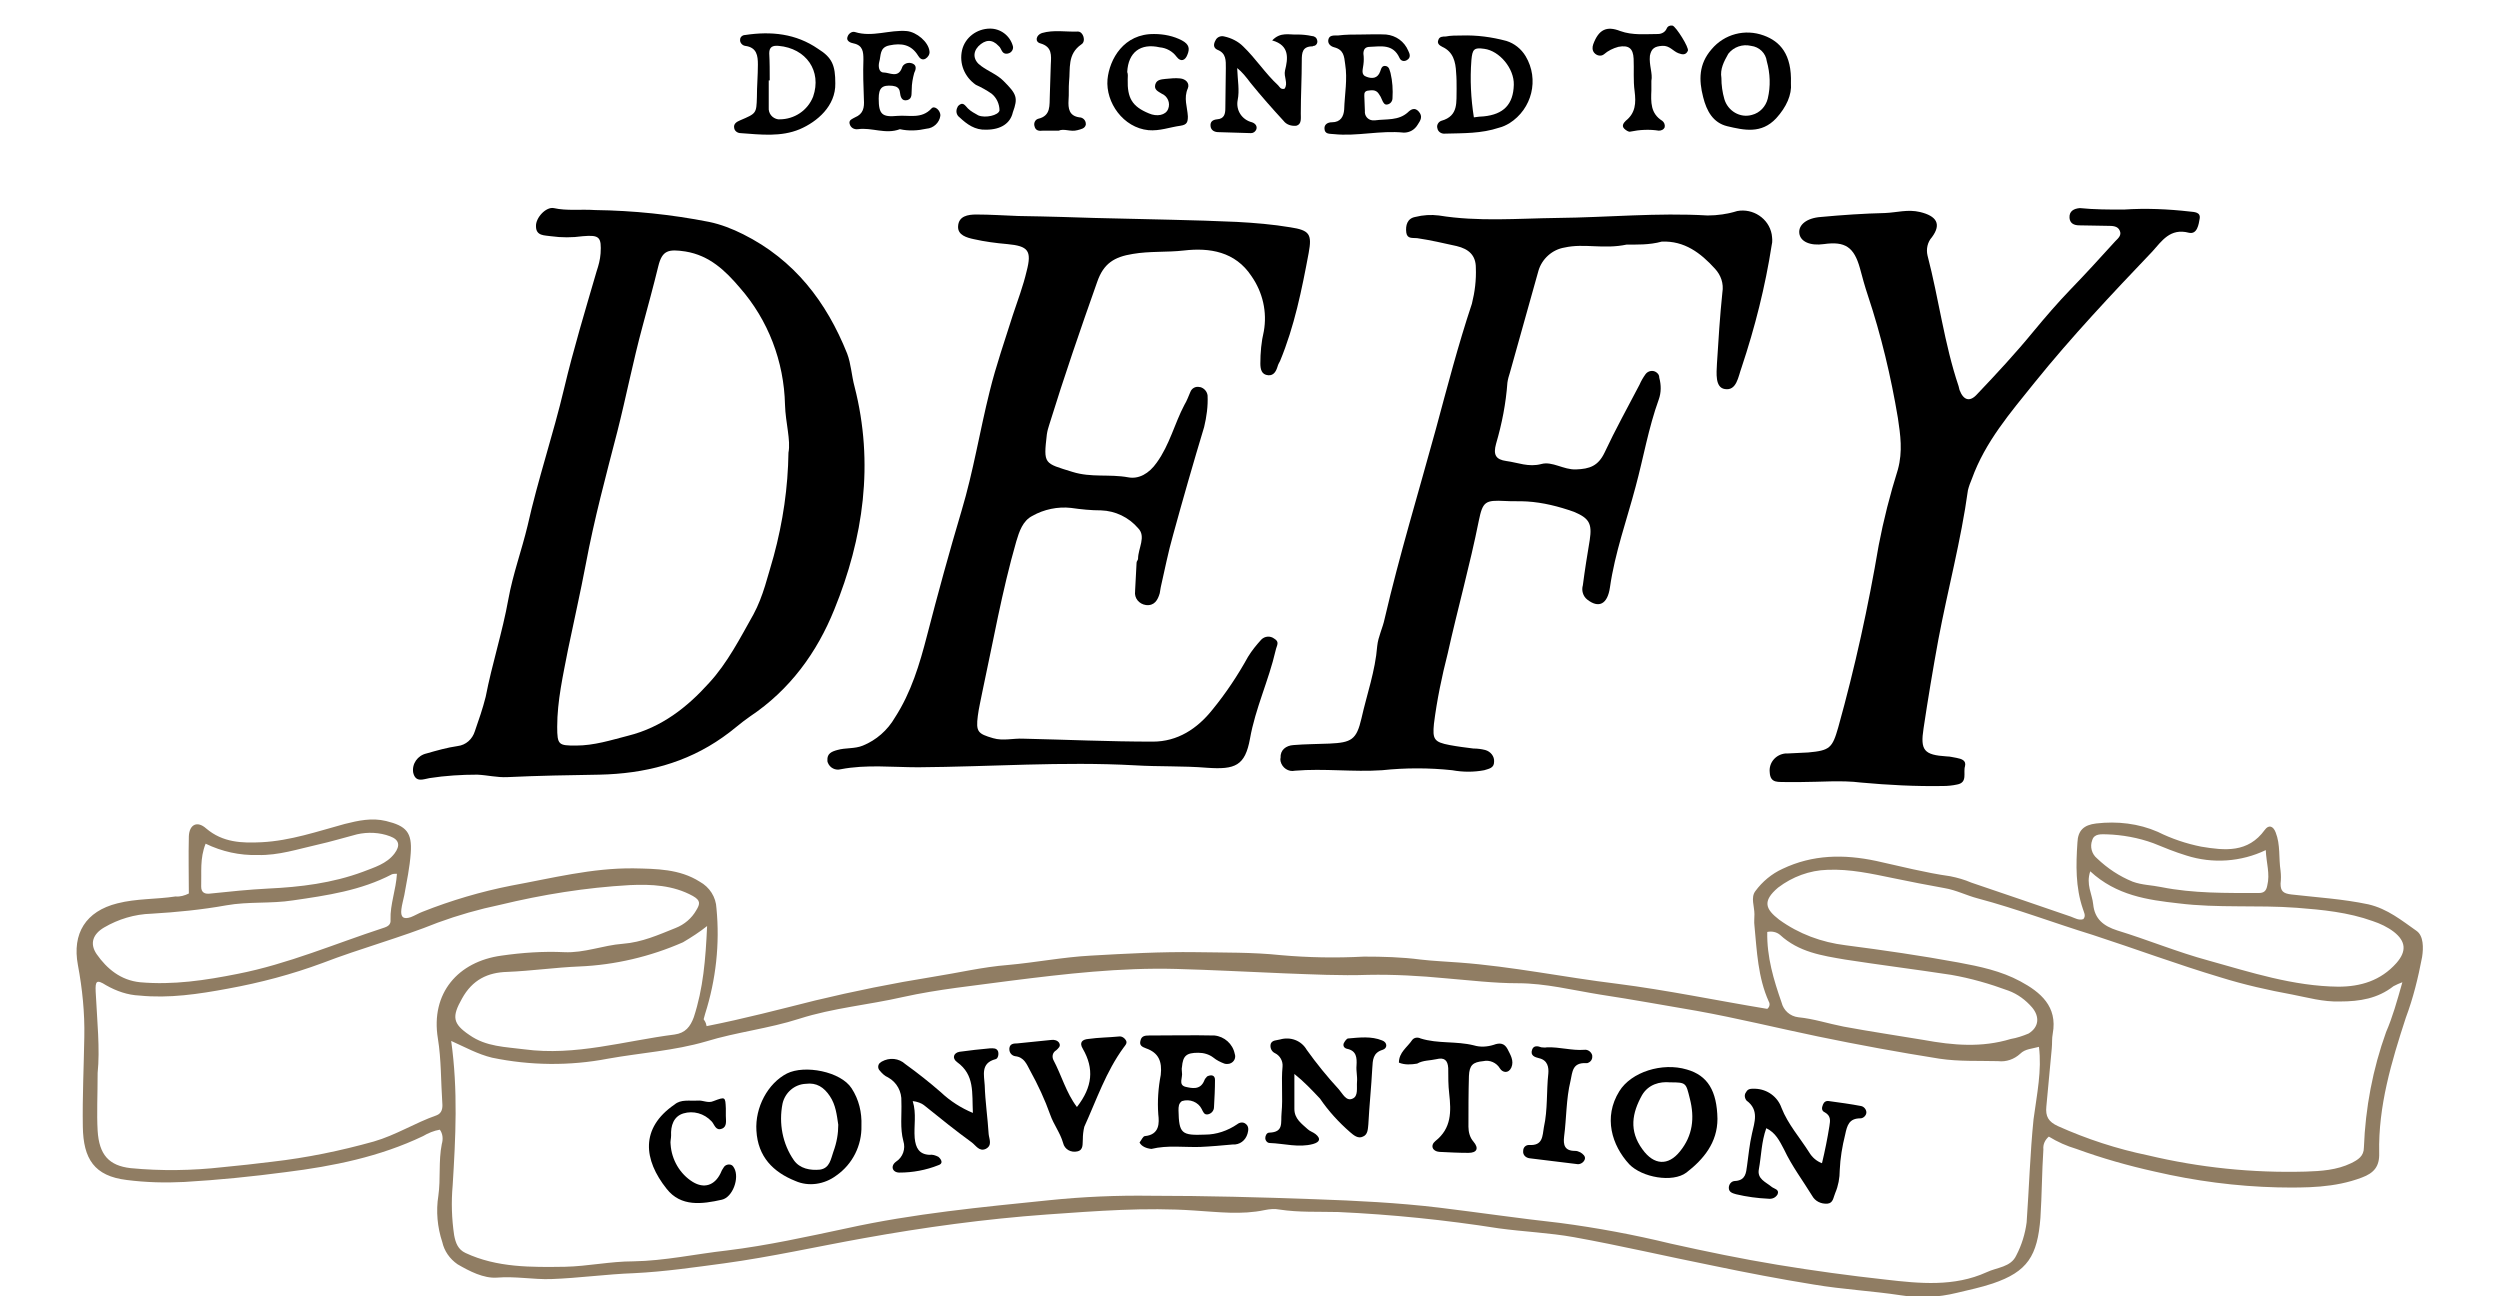 <?xml version="1.0" encoding="utf-8"?>
<!-- Generator: Adobe Illustrator 26.1.0, SVG Export Plug-In . SVG Version: 6.00 Build 0)  -->
<svg version="1.1" id="Layer_1" xmlns="http://www.w3.org/2000/svg" xmlns:xlink="http://www.w3.org/1999/xlink" x="0px" y="0px"
	 viewBox="0 0 507 262.9" style="enable-background:new 0 0 507 262.9;" xml:space="preserve">
<style type="text/css">
	.st0{fill:#907D63;}
	.st1{fill:none;}
</style>
<g id="Group_142" transform="translate(-706.5 -2184.5)">
	<path id="Path_1187" class="st0" d="M849.8,2392.6c7.6-1.5,14.8-3.4,22-5.2c7.9-1.9,15.8-3.5,23.9-4.8c5.1-0.8,10.1-2,15.2-2.4
		c5.6-0.5,11.2-1.6,16.8-1.9c7.1-0.4,14.2-0.8,21.3-0.7c5.7,0.1,11.5,0,17.2,0.6c5.6,0.5,11.2,0.6,16.9,0.3c3.8,0,7.7,0.1,11.5,0.6
		c2.6,0.3,5.2,0.4,7.8,0.6c10.8,0.8,21.3,3,32,4.3c10.2,1.3,20.2,3.4,30.5,5.1c0.5-0.4,0.6-1,0.3-1.5c-2.2-4.9-2.4-10.2-2.9-15.4
		c-0.1-0.7,0-1.5,0-2.3c0-1.6-0.8-3.4,0.2-4.7c1.4-1.9,3.3-3.5,5.5-4.5c6.1-2.9,12.4-3,19-1.6c5,1.1,10,2.4,15,3.1
		c1.5,0.3,2.9,0.7,4.3,1.3c6.8,2.3,13.5,4.6,20.2,6.9c0.8,0.3,1.6,0.8,2.5,0.5c0.6-0.7,0.1-1.4-0.1-2.1c-1.5-4.4-1.4-8.9-1.1-13.4
		c0.1-2.5,1.3-3.6,3.8-3.9c4.3-0.5,8.6,0,12.5,1.7c2.8,1.4,5.8,2.4,8.8,3c4.8,0.8,9.5,1.3,12.9-3.4c0.8-1.1,1.7-0.8,2.2,0.5
		c1,2.5,0.6,5.2,1,7.8c0.1,0.9,0.1,1.7,0,2.6c0,1.5,0.5,2,2.2,2.2c5.2,0.6,10.4,0.9,15.6,2c3.9,0.9,6.8,3.3,9.8,5.4
		c1.4,1,1.4,3.4,1.1,5.3c-0.8,4.2-1.8,8.3-3.3,12.3c-2.9,8.9-5.6,17.9-5.4,27.4c0.1,2.8-1.1,4.1-3.5,5c-5.5,2.1-11.3,2.1-17.1,2
		c-8.4-0.2-16.7-1.3-24.9-3.2c-5.4-1.2-10.7-2.7-15.9-4.6c-2-0.6-3.8-1.4-5.6-2.5c-0.8,0.7-1.2,1.6-1.1,2.6
		c-0.3,4.6-0.3,9.2-0.6,13.9c-0.6,7.7-2.6,10.9-9.7,13.3c-2.4,0.8-4.8,1.3-7.3,1.9c-3.7,0.9-7.4,1.1-11.2,0.5
		c-5.9-0.9-11.9-1.2-17.8-2.2c-6.8-1.1-13.6-2.4-20.3-3.8c-9.5-1.9-18.9-4.1-28.3-5.8c-5-0.9-10.2-1.1-15.3-1.8
		c-10.8-1.7-21.6-2.8-32.5-3.3c-4-0.1-8,0.1-11.9-0.5c-1-0.2-2-0.1-3,0.1c-4.7,1-9.4,0.4-14.2,0.1c-10-0.7-20,0.1-30,0.8
		c-12.5,0.9-24.9,2.6-37.1,4.8c-9.5,1.7-18.8,3.8-28.3,5.1c-6,0.8-12.1,1.7-18.3,2c-5.6,0.2-11.2,1-16.9,1.2
		c-3.6,0.1-7.2-0.6-10.9-0.3c-2.7,0.2-5.6-1.3-8-2.7c-1.6-1.1-2.7-2.7-3.1-4.5c-1-3-1.3-6.3-0.8-9.4c0.5-3.5,0-7,0.7-10.5
		c0.3-1,0.2-2.1-0.4-2.9c-1.2,0.2-2.4,0.7-3.4,1.3c-8.8,4.2-18.2,6.1-27.8,7.3c-6.8,0.9-13.7,1.6-20.6,2c-3.9,0.2-7.8,0.1-11.7-0.4
		c-6.6-0.8-8.8-4.3-8.9-10.8c-0.1-6.1,0.2-12.1,0.3-18.2c0.1-4.9-0.4-9.8-1.3-14.6c-1.2-6.4,1.6-10.9,8-12.5c3.9-1,7.9-0.8,11.8-1.4
		c0.9,0.1,1.9-0.2,2.7-0.6c0-3.6-0.1-7.6,0-11.6c0.1-2.4,1.7-3.2,3.5-1.6c3.4,2.9,7.3,3,11.3,2.8c5.8-0.3,11.3-2.2,16.8-3.7
		c2.8-0.7,5.5-1.3,8.4-0.6c4.1,1,5.3,2.3,5,6.5c-0.2,2.9-0.8,5.7-1.3,8.5c-0.2,1-0.5,2-0.6,2.9c-0.2,1.6,0.4,2.1,1.9,1.6
		c0.8-0.3,1.6-0.8,2.4-1.1c5.8-2.3,11.9-4.1,18-5.3c8.2-1.5,16.4-3.6,24.8-3.5c4.6,0.1,9.3,0.1,13.4,2.7c2,1.1,3.3,3.1,3.4,5.4
		c0.7,7.2-0.1,14.5-2.3,21.4c-0.1,0.4-0.2,0.7-0.3,1.1C849.7,2391.9,849.7,2392.2,849.8,2392.6z M1120,2396.8
		c-1.4,0.4-2.8,0.4-3.8,1.4c-1.2,1.1-2.8,1.7-4.5,1.5c-4-0.1-7.9,0.1-11.9-0.5c-8.2-1.3-16.4-2.8-24.6-4.5
		c-8.2-1.7-16.3-3.7-24.6-5.2c-6.5-1.1-13-2.3-19.6-3.3c-5.6-0.9-11.1-2.3-16.7-2.3c-4.9,0-9.7-0.6-14.6-1
		c-5.2-0.5-10.5-0.8-15.7-0.7c-5.7,0.2-11.3-0.1-16.9-0.3c-7.4-0.3-14.7-0.7-22.1-0.9c-11.3-0.3-22.5,1-33.6,2.4
		c-7.3,1-14.6,1.7-21.8,3.3c-7,1.6-14.1,2.2-21,4.4c-6.2,2-12.7,2.7-18.9,4.6c-6.5,1.9-13.2,2.3-19.9,3.5
		c-7.8,1.5-15.8,1.4-23.5-0.2c-2.9-0.7-5.4-2.1-8.3-3.4c1.4,10,0.9,19.6,0.3,29.3c-0.3,3.4-0.2,6.7,0.3,10.1
		c0.3,1.6,0.8,2.9,2.3,3.6c6.4,3,13.4,2.9,20.2,2.8c4.6-0.1,9.2-1.1,13.8-1.1c6.4-0.1,12.7-1.5,19-2.2c8.2-1,16.3-2.8,24.3-4.5
		c13.6-3,27.4-4.3,41.1-5.7c6.8-0.7,13.7-1,20.6-0.9c11.1,0,22.2,0.3,33.3,0.7c8.4,0.3,16.7,0.7,25.1,1.7c8.2,1,16.3,2.2,24.5,3.1
		c7.6,1,15.1,2.4,22.5,4.2c7.2,1.6,14.4,3.1,21.7,4.3c7.3,1.2,14.6,2.2,21.9,3c6.9,0.8,13.9,1.5,20.5-1.5c2.1-1,4.9-1,6-3.4
		c1.1-2.1,1.8-4.4,2.1-6.7c0.5-7,0.7-14,1.4-20.9C1119.6,2406.3,1120.6,2401.6,1120,2396.8L1120,2396.8z M1193.7,2383.7
		c-0.6,0.2-1.2,0.5-1.8,0.8c-3.2,2.5-6.8,3.1-10.9,3.1c-3.4,0.1-6.5-0.8-9.6-1.4c-4.9-0.9-9.8-2-14.6-3.5
		c-8.7-2.6-17.3-5.8-25.9-8.6c-7.8-2.4-15.4-5.3-23.3-7.4c-2.3-0.6-4.4-1.7-6.8-2.1c-3.4-0.6-6.9-1.3-10.3-2
		c-4.4-0.9-8.8-1.9-13.4-1.7c-3.6,0.1-7.1,1.4-10,3.6c-3.3,2.8-2.5,4.4,0.2,6.5c4,2.9,8.6,4.6,13.5,5.2c7.7,1,15.3,2.1,22.9,3.5
		c4.3,0.8,8.6,1.7,12.5,3.8c4.1,2.2,7.6,5.1,6.6,10.6c-0.2,1-0.1,2-0.2,3c-0.4,3.9-0.7,7.9-1.1,11.8c-0.2,2,0.4,3.1,2.4,4
		c5.8,2.6,11.9,4.6,18.2,5.9c10.5,2.5,21.2,3.6,32,3.3c3.1-0.1,6.3-0.3,9.2-1.7c1.4-0.7,2.6-1.4,2.6-3.2c0.3-8,1.8-15.9,4.5-23.4
		C1191.7,2390.8,1192.6,2387.6,1193.7,2383.7L1193.7,2383.7z M726.3,2402.1c0,4.6-0.2,8.2,0,11.7c0.3,4.9,2.3,7.1,6.7,7.6
		c6.2,0.6,12.5,0.5,18.7-0.2c3.3-0.3,6.7-0.7,10-1.1c7-0.8,13.8-2.2,20.6-4.1c4.5-1.3,8.4-3.8,12.7-5.3c1.1-0.4,1.3-1.4,1.2-2.5
		c-0.3-4.4-0.2-8.8-0.9-13.1c-1.5-9.2,4.1-15.6,12.9-16.8c4.2-0.6,8.4-0.9,12.7-0.7c4.1,0.2,7.9-1.4,11.9-1.7
		c3.9-0.3,7.2-1.8,10.7-3.2c1.8-0.7,3.3-2,4.2-3.6c0.8-1.3,0.9-2-0.7-2.9c-4-2.2-8.4-2.4-12.8-2.2c-8.9,0.5-17.6,1.9-26.3,4
		c-4.3,0.9-8.5,2.1-12.6,3.6c-7.7,3.1-15.6,5.2-23.4,8.2c-6.2,2.3-12.6,4-19.2,5.2c-5.9,1.1-11.9,2-17.9,1.4
		c-2.4-0.1-4.7-0.9-6.8-2.1c-1.9-1.2-2.2-0.9-2.1,1.3C726.2,2391.5,726.8,2397.3,726.3,2402.1L726.3,2402.1z M849.9,2372.3
		c-1.5,1.2-3.2,2.3-4.9,3.3c-6.6,2.9-13.8,4.6-21,4.9c-4.9,0.2-9.7,0.9-14.6,1.1c-4,0.1-7.1,1.6-9.2,5.4c-2.1,3.7-1.9,5.1,1.5,7.4
		c3.4,2.4,7.3,2.4,11.1,2.9c10.4,1.4,20.3-1.7,30.5-3c2.2-0.3,3.2-1.6,3.9-3.5C849.1,2385,849.6,2379.1,849.9,2372.3L849.9,2372.3z
		 M787,2361.7c-0.3,0-0.7,0-1,0.1c-6.3,3.3-13.2,4.3-20.1,5.3c-4.5,0.7-9,0.2-13.5,1c-5,0.9-10.1,1.4-15.2,1.7
		c-3.4,0.1-6.7,1.1-9.6,2.8c-2.2,1.3-3,3.2-1.5,5.4c2.1,3,4.9,5.3,8.8,5.7c6.7,0.6,13.3-0.4,19.8-1.7c10.2-2,19.7-6.1,29.5-9.3
		c1-0.3,1.6-0.7,1.5-1.7C785.6,2367.9,786.8,2365,787,2361.7L787,2361.7z M1130.4,2361.2c-0.9,2.7,0.4,4.6,0.6,6.7
		c0.3,3,2.1,4.4,4.9,5.3c6.2,1.9,12.2,4.4,18.5,6.1c8.6,2.4,17.2,5.2,26.3,5.3c4.5,0,8.6-1.2,11.8-4.8c2.1-2.4,1.9-4.4-0.5-6.3
		c-1.3-1-2.8-1.7-4.3-2.2c-5-1.8-10.2-2.3-15.4-2.7c-8-0.6-16,0.1-24-0.9C1142,2367,1135.7,2366.1,1130.4,2361.2L1130.4,2361.2z
		 M1064.9,2373.5c-0.1,5.1,1.3,9.7,2.9,14.3c0.4,1.6,1.7,2.8,3.4,3c3.1,0.3,6.1,1.3,9.2,1.9c5.4,1,10.8,1.8,16.2,2.7
		c6,1.1,11.8,1.6,17.7-0.2c1.2-0.2,2.4-0.6,3.6-1.1c2.1-1.3,2.3-3.4,0.7-5.3c-1.3-1.5-2.9-2.7-4.8-3.4c-3.8-1.4-7.6-2.5-11.6-3.2
		c-7.2-1.1-14.4-2-21.5-3.1c-4.7-0.8-9.4-1.5-13.2-5C1066.8,2373.5,1065.8,2373.3,1064.9,2373.5L1064.9,2373.5z M748.2,2355.6
		c-1.2,3-0.8,5.8-0.9,8.7c0,1.2,0.7,1.6,2,1.4c3.8-0.4,7.7-0.8,11.6-1c6.5-0.3,13-1.1,19.2-3.4c2.3-0.9,4.8-1.6,6.4-3.7
		c1.2-1.6,1-2.8-0.9-3.5c-2.1-0.8-4.5-0.9-6.7-0.4c-2.7,0.7-5.3,1.5-8,2.1c-4,0.9-7.9,2.2-12.1,2.1
		C755.1,2358,751.5,2357.2,748.2,2355.6z M1166,2356.9c-5,2.4-10.8,2.8-16.1,1.1c-2.3-0.7-4.5-1.6-6.7-2.5c-3-1.1-6.3-1.7-9.5-1.8
		c-1,0-2.5-0.2-2.9,1.2c-0.5,1.3-0.1,2.8,1,3.7c2.1,2,4.5,3.6,7.2,4.7c1.9,0.7,3.9,0.7,5.8,1.1c6.5,1.3,13.2,1.2,19.8,1.2
		c1,0,1.5-0.4,1.7-1.5C1166.9,2361.7,1166.1,2359.5,1166,2356.9L1166,2356.9z"/>
	<path id="Path_1188" d="M827.2,2227.1c7.7,0.1,15.5,0.9,23.1,2.4c2.4,0.5,4.7,1.4,6.9,2.5c10.4,5.2,16.9,13.7,21.1,24.2
		c0.8,2.1,0.9,4.5,1.5,6.7c4,15.6,1.8,30.7-4.1,45.2c-3.5,8.7-9,16.3-17.1,21.7c-1.9,1.3-3.6,2.9-5.5,4.2c-7.5,5.3-15.9,7.4-25,7.6
		c-6.2,0.1-12.4,0.2-18.7,0.5c-2.1,0.1-4-0.4-6.1-0.5c-3.2,0-6.5,0.2-9.7,0.7c-1.2,0.2-2.8,1-3.3-1.1c-0.3-1.8,0.9-3.5,2.7-3.9
		c2.1-0.6,4.2-1.2,6.3-1.5c1.7-0.2,3-1.4,3.5-3c0.8-2.3,1.6-4.6,2.2-7c1.3-6.7,3.4-13.1,4.6-19.8c0.9-5,2.7-9.9,3.9-14.9
		c2.1-9.4,5.2-18.5,7.4-27.8c1.9-8,4.3-15.9,6.6-23.8c0.4-1.2,0.7-2.3,0.8-3.6c0.2-3.3-0.2-3.8-3.6-3.5c-2.2,0.3-4.3,0.3-6.5,0
		c-1.2-0.2-3,0-3-2c-0.1-1.7,2-4,3.6-3.7C821.5,2227.3,824.2,2226.9,827.2,2227.1z M866.4,2276.3c0.5-2.5-0.6-6.1-0.7-9.7
		c-0.2-8.8-3.4-17.2-9.2-23.8c-2.9-3.4-6.1-6.5-11-7.3c-3.4-0.5-4.7-0.3-5.5,3c-1,4.1-2.1,8.1-3.2,12.2c-1.9,7-3.3,14.2-5.1,21.3
		c-2.3,8.9-4.7,17.8-6.4,26.9c-1.1,5.8-2.4,11.5-3.6,17.3c-1,5.2-2.2,10.4-2.2,15.7c0,3.7,0.3,3.8,3.8,3.8c3.7,0,7.1-1.1,10.6-2
		c6.8-1.7,12-5.8,16.4-10.7c3.7-4,6.3-9.1,9-13.9c2-3.7,2.9-7.8,4.1-11.8C865.3,2290.3,866.3,2283.3,866.4,2276.3L866.4,2276.3z"/>
	<path id="Path_1189" d="M928.4,2228.7c11.6,0.3,20.2,0.4,28.9,0.8c3.7,0.2,7.3,0.5,10.9,1.1c3.9,0.6,4.4,1.4,3.7,5.2
		c-1.4,7.5-2.9,14.9-5.8,21.9c-0.2,0.4-0.4,0.7-0.5,1.1c-0.3,1-0.8,1.9-1.9,1.8c-1.4-0.1-1.6-1.3-1.6-2.4c0-2.2,0.2-4.4,0.7-6.5
		c0.7-3.9-0.2-7.9-2.5-11.2c-3.3-5-8.5-5.8-13.7-5.2c-3.5,0.4-6.9,0.1-10.4,0.7c-3.7,0.6-5.9,1.9-7.2,5.7
		c-3.4,9.6-6.7,19.2-9.7,28.9c-0.2,0.6-0.4,1.3-0.5,2c-0.7,6.1-0.6,5.8,5.2,7.6c3.8,1.2,7.5,0.4,11.3,1.1c2.1,0.4,4.2-0.7,5.8-3
		c2.6-3.6,3.6-7.9,5.6-11.7c0.5-0.8,0.8-1.7,1.2-2.6c0.3-0.8,1.1-1.2,1.9-1c0,0,0.1,0,0.1,0c0.8,0.2,1.4,0.9,1.5,1.7
		c0.1,2.2-0.2,4.3-0.7,6.4c-2.2,7.3-4.3,14.6-6.3,21.9c-1,3.5-1.7,7.1-2.5,10.6c-0.1,0.4-0.1,0.8-0.2,1.2c-0.4,1.4-1.1,2.6-2.8,2.4
		c-1.4-0.2-2.4-1.4-2.2-2.8c0,0,0-0.1,0-0.1c0.1-1.9,0.2-3.8,0.3-5.7c0-0.3,0.3-0.5,0.3-0.8c0-2.1,1.7-4.5,0-6.2
		c-1.9-2.2-4.6-3.5-7.5-3.6c-2,0-4-0.2-6.1-0.5c-2.7-0.3-5.5,0.3-7.8,1.6c-2,1-2.7,3.2-3.3,5.2c-2.9,10.1-4.7,20.4-6.9,30.6
		c-0.3,1.6-0.7,3.2-0.9,4.8c-0.4,3.2,0,3.6,3.1,4.5c2,0.6,4.1,0,6.1,0.1c8.8,0.2,17.5,0.6,26.3,0.6c5,0,9-2.6,12.1-6.5
		c2.7-3.3,5.1-6.9,7.2-10.7c0.8-1.3,1.7-2.4,2.7-3.5c0.7-0.7,1.8-0.8,2.6-0.2c1.2,0.7,0.5,1.4,0.3,2.4c-1.4,6.1-4.1,11.7-5.2,17.9
		c-1,5.5-3,6.3-8.7,5.9c-4.9-0.4-9.8-0.2-14.7-0.5c-14.6-0.8-29.3,0.3-43.9,0.4c-5.2,0-10.5-0.6-15.7,0.4c-1.1,0.3-2.2-0.3-2.6-1.3
		c-0.1-0.2-0.1-0.3-0.1-0.5c-0.1-1.4,0.9-1.8,2-2.1c1.7-0.5,3.5-0.2,5.2-0.9c2.7-1.1,5-3.1,6.5-5.7c3.3-5.1,5-10.8,6.5-16.6
		c2.2-8.5,4.5-16.9,7-25.3c2.4-8,3.7-16.2,5.7-24.2c1.3-5.3,3.1-10.4,4.7-15.5c1-3,2.1-5.9,2.8-8.9c1.1-4.2,0.3-5.1-3.9-5.5
		c-2.3-0.2-4.6-0.5-6.8-1c-1.4-0.3-3.3-0.8-3.2-2.6c0.1-2.1,2-2.4,3.7-2.4c2.8,0,5.7,0.2,8.5,0.3
		C919.3,2228.4,925.3,2228.6,928.4,2228.7z"/>
	<path id="Path_1190" d="M1036.4,2234.1c-4.7,1-8.6-0.3-12.6,0.6c-2.5,0.4-4.6,2.3-5.3,4.7c-1.9,6.9-3.9,13.8-5.8,20.7
		c-0.2,0.6-0.4,1.3-0.5,2c-0.3,4.2-1.1,8.3-2.3,12.4c-0.6,2.2-0.1,3.2,2.1,3.5c2.3,0.3,4.5,1.3,7.1,0.6c2.2-0.6,4.5,1.2,7,1.1
		c2.8-0.1,4.5-0.7,5.8-3.4c2.2-4.7,4.7-9.2,7.1-13.8c0.3-0.7,0.7-1.4,1.2-2.1c0.5-0.7,1.5-0.9,2.2-0.4c0.4,0.3,0.6,0.6,0.6,1.1
		c0.4,1.5,0.4,3-0.1,4.4c-2.1,5.8-3.1,11.8-4.7,17.7c-1.8,6.8-4.2,13.4-5.2,20.4c-0.5,3.5-2.3,4.3-4.6,2.5c-0.9-0.7-1.2-1.9-0.9-2.9
		c0.4-3.1,0.9-6.2,1.4-9.2c0.5-3.3-0.1-4.4-3.2-5.7c-3.1-1.1-6.3-1.9-9.5-2.1c-1.5-0.1-3,0-4.5-0.1c-4-0.2-4.5,0.1-5.3,4
		c-1.8,9-4.3,17.9-6.3,26.9c-1.2,4.7-2.2,9.5-2.8,14.3c-0.3,3.1,0,3.7,3.2,4.3c1.6,0.3,3.2,0.5,4.8,0.7c0.8,0,1.6,0.1,2.4,0.3
		c1.1,0.3,1.9,1.3,1.8,2.4c0,1.3-1.1,1.4-2,1.7c-2.1,0.4-4.3,0.4-6.5,0c-4.7-0.5-9.5-0.5-14.2,0c-5.9,0.4-11.8-0.4-17.7,0.1
		c-1.3,0.3-2.6-0.6-2.9-1.9c0-0.2-0.1-0.4,0-0.7c-0.1-1.6,1.1-2.5,2.6-2.6c2.4-0.2,4.9-0.2,7.3-0.3c4.5-0.2,5.5-0.8,6.5-5.1
		c1.1-4.9,2.8-9.6,3.2-14.7c0.2-1.9,1.1-3.6,1.5-5.5c3-12.9,6.9-25.7,10.4-38.5c2.3-8.5,4.5-17,7.3-25.4c0.6-2.4,0.9-4.8,0.8-7.3
		c0-2.5-1.4-3.8-3.9-4.4c-2.7-0.6-5.3-1.2-8-1.6c-0.9-0.1-2,0.2-2.2-1.1c-0.2-1.5,0.2-2.9,1.8-3.2c1.6-0.4,3.2-0.5,4.8-0.3
		c8,1.3,16,0.6,24,0.5c10.2-0.1,20.3-1.1,30.5-0.5c2,0,4.1-0.3,6-0.9c3.2-0.6,6.4,1.5,7,4.7c0.1,0.7,0.2,1.5,0,2.2
		c-1.3,8.4-3.4,16.7-6.1,24.8c-0.7,1.9-1,4.8-3.4,4.4c-2-0.3-1.7-3.2-1.6-5.2c0.3-4.8,0.6-9.6,1.1-14.4c0.3-1.8-0.3-3.5-1.5-4.8
		c-2.9-3.2-6.2-5.7-10.8-5.5C1041,2234.2,1038.3,2234.1,1036.4,2234.1z"/>
	<path id="Path_1191" d="M1137.2,2227c4.5-0.3,9-0.1,13.4,0.4c0.9,0.1,2.2,0.1,2,1.4c-0.2,1.2-0.5,3.3-2.2,2.9
		c-3.8-1-5.5,1.7-7.4,3.8c-8.2,8.6-16.4,17.3-23.9,26.6c-4.9,6.1-10,12-12.7,19.5c-0.3,0.7-0.6,1.5-0.8,2.3
		c-1.4,10.2-4.1,20.2-6,30.3c-1.1,6-2.1,12-3,18c-0.7,4.5,0.1,5.4,4.7,5.7c0.7,0,1.3,0.2,2,0.3c1,0.2,2,0.5,1.7,1.7
		c-0.4,1.3,0.6,3.3-1.6,3.7c-0.9,0.2-1.9,0.3-2.8,0.3c-5.6,0.1-11.2-0.2-16.7-0.7c-4-0.5-8.2-0.1-12.3-0.1c-1,0-1.9,0-2.9,0
		c-1.4-0.1-3.2,0.4-3.3-2c-0.2-1.9,1.2-3.6,3.2-3.8c0.2,0,0.3,0,0.5,0c1.4-0.1,2.7-0.1,4.1-0.2c4.4-0.4,4.9-0.9,6.1-5.1
		c3.4-12.2,6.1-24.5,8.2-36.9c1-5.2,2.3-10.3,3.9-15.4c1-3.7,0.5-7,0-10.4c-1.4-8.4-3.4-16.8-6.1-24.9c-0.6-1.8-1.1-3.6-1.6-5.5
		c-1.2-4.3-3-5.5-7.3-4.9c-2.8,0.4-4.8-0.5-5-2.2s1.5-3.1,4.4-3.3c4.3-0.4,8.7-0.7,13-0.8c2.4-0.1,4.6-0.8,7.1-0.2
		c3.3,0.8,4.4,2.4,2.4,5.1c-0.9,1-1.2,2.4-0.9,3.7c2.3,8.8,3.4,17.9,6.3,26.5c0.1,0.3,0.1,0.5,0.2,0.8c0.8,2.1,2.1,2.5,3.6,0.8
		c3.9-4.1,7.8-8.3,11.4-12.7c2.4-2.9,4.9-5.8,7.5-8.5c3.1-3.2,6.1-6.5,9.1-9.8c0.6-0.6,1.3-1.2,0.9-2.1c-0.4-1-1.5-1-2.5-1
		c-1.9,0-3.8-0.1-5.7-0.1c-1.1,0-1.9-0.4-2-1.5c-0.1-1.4,0.9-1.9,2.1-2C1131.2,2227,1134.2,2227,1137.2,2227z"/>
	<path id="Path_1192" d="M957.4,2198.3c0.1,2.6,0.5,4.5,0.1,6.5c-0.4,2.1,0.9,4,2.9,4.5c0.6,0.2,1.1,0.7,0.9,1.4
		c-0.2,0.5-0.6,0.8-1.1,0.8c-2.2-0.1-4.4-0.1-6.6-0.2c-0.7,0-1.5-0.3-1.6-1.2c-0.1-0.9,0.4-1.3,1.3-1.4c1.5-0.1,1.7-1.1,1.7-2.3
		c0-2.7,0.1-5.4,0.1-8.1c0-1.5,0.1-3-1.7-3.7c-0.9-0.4-0.8-1.2-0.4-1.9c0.3-0.7,1.1-1,1.8-0.8c1.4,0.3,2.8,1,3.8,2
		c2.6,2.5,4.5,5.5,7.1,7.9c0.3,0.3,0.5,0.9,1.3,0.7c0.8-1.1-0.2-2.4,0.1-3.7c0.6-2.4,1-5.1-2.6-6.1c1.7-1.8,3.5-1.1,5.1-1.2
		c1,0,2,0.1,2.9,0.3c0.5,0,1,0.3,1.1,0.8c0.2,0.5-0.1,1.1-0.6,1.2c-0.1,0-0.2,0-0.3,0.1c-2.1,0-2.2,1.3-2.2,2.9
		c0,3.6-0.2,7.1-0.2,10.7c0,1,0.2,2.2-0.9,2.5c-1,0.1-2-0.2-2.6-1c-2.3-2.5-4.6-5.1-6.7-7.7C959.2,2200.1,958.4,2199.1,957.4,2198.3
		z"/>
	<path id="Path_1193" d="M1002.9,2191.7c3.1-0.1,6.1,0.3,9.1,1.1c1.6,0.5,3,1.6,3.9,3.1c2.8,4.7,1.3,10.7-3.3,13.6
		c-0.7,0.4-1.3,0.7-2.1,0.9c-3.6,1.2-7.2,1.1-10.9,1.2c-0.8,0.1-1.5-0.4-1.6-1.1c-0.2-0.6,0.2-1.3,0.8-1.5c3.6-1,3-3.9,3.1-6.5
		c0-1.1,0-2.2-0.1-3.3c-0.1-2.2-0.6-4.2-2.8-5.2c-0.6-0.3-1.1-0.7-0.8-1.4c0.2-0.7,0.9-0.7,1.5-0.7
		C1000.7,2191.7,1001.8,2191.7,1002.9,2191.7z M1005.4,2208.3c0.8-0.1,1.4-0.2,2-0.2c4-0.4,6-2.4,6.1-6.4c0.1-3.3-2.9-6.9-6-7.3
		c-2.1-0.3-2.4,0.1-2.6,2.3C1004.6,2200.6,1004.8,2204.5,1005.4,2208.3L1005.4,2208.3z"/>
	<path id="Path_1194" d="M982.4,2191.5c1.7,0,3.4-0.1,5.2,0c2,0.2,3.7,1.4,4.5,3.3c0.3,0.6,0.6,1.4-0.3,1.9
		c-0.5,0.3-1.1,0.2-1.4-0.3c0-0.1-0.1-0.1-0.1-0.2c-1.3-2.8-3.7-2.3-6-2.2c-1,0-1.3,0.6-1.3,1.4c0.1,0.7,0.1,1.5,0,2.2
		c-0.1,1-0.6,2.1,0.7,2.5c1.1,0.4,2.2,0.3,2.7-1.1c0.2-0.5,0.3-1.3,1.2-1.1c0.7,0.2,0.7,0.9,0.9,1.4c0.4,1.7,0.5,3.4,0.4,5.1
		c0,0.6-0.4,1.2-1.1,1.3c-0.5,0.1-0.8-0.4-1-0.9s-0.4-0.9-0.7-1.3c-0.6-0.9-1.5-0.7-2.3-0.6c-0.8,0.2-0.6,0.9-0.6,1.5
		c0,0.9,0.1,1.7,0.1,2.6c-0.1,1,0.6,1.8,1.5,1.9c0.2,0,0.4,0,0.6,0c2.3-0.3,4.7,0.1,6.6-1.6c0.6-0.6,1.4-1.1,2.2-0.2
		c0.9,1,0.4,1.8-0.2,2.7c-0.6,1-1.6,1.6-2.8,1.6c-4.8-0.5-9.5,0.8-14.2,0.3c-0.8-0.1-1.9,0.1-1.9-1.2c0-0.8,0.7-1.2,1.5-1.2
		c1.8,0,2.4-1.2,2.5-2.6c0.1-3.1,0.7-6.1,0.2-9.2c-0.2-1.6-0.3-2.9-2.2-3.4c-0.8-0.2-1.4-0.8-1.2-1.6c0.2-0.9,1.1-0.8,1.9-0.8
		C979.4,2191.5,980.9,2191.5,982.4,2191.5L982.4,2191.5z"/>
	<path id="Path_1195" d="M1069.7,2201.4c0.2,2.3-0.9,4.8-3,7.1c-3,3.2-6.5,2.4-9.9,1.6c-2.9-0.7-4.2-3.1-4.9-5.9
		c-0.9-3.5-0.9-6.7,1.7-9.7c2.6-3.1,6.8-4.2,10.6-2.8C1067.5,2192.9,1069.9,2195.5,1069.7,2201.4z M1055.6,2200.3
		c0,1.5,0.2,2.9,0.6,4.3c0.7,2.4,3.2,3.9,5.6,3.2c1.6-0.4,2.8-1.7,3.2-3.3c0.6-2.5,0.5-5.1-0.2-7.6c-0.2-1.6-1.5-2.9-3.2-3.1
		c-1.7-0.4-3.5,0.2-4.6,1.6C1056.1,2197,1055.3,2198.5,1055.6,2200.3L1055.6,2200.3z"/>
	<path id="Path_1196" d="M875.9,2201.4c0.1,4.6-3.7,7.8-7.2,9.3c-3.8,1.6-7.9,1.1-12,0.8c-0.6,0-1.2-0.4-1.3-1
		c-0.2-0.9,0.5-1.3,1.2-1.6c3.3-1.4,3.3-1.4,3.4-4.7c0-2.2,0.2-4.4,0.2-6.6c0-1.8-0.2-3.5-2.6-3.8c-0.6-0.1-1.1-0.7-1-1.3
		c0,0,0,0,0,0c0-0.5,0.5-0.9,1-0.9c5.3-0.8,10.3-0.3,14.8,2.8C875.3,2196.2,875.9,2197.8,875.9,2201.4z M862.6,2200.8h-0.2
		c0,1.8,0,3.7,0,5.5c-0.1,1.2,0.7,2.2,1.9,2.4c0.1,0,0.2,0,0.3,0c3,0,5.7-1.8,6.8-4.6c1.8-5.2-1.4-9.8-7-10.3
		c-1.2-0.1-1.9,0.2-1.9,1.5C862.6,2197.1,862.6,2198.9,862.6,2200.8L862.6,2200.8z"/>
	<path id="Path_1197" d="M889,2210.7c-2.9,1.1-5.7-0.4-8.5,0c-0.8,0.1-1.5-0.3-1.7-1.1c-0.2-0.8,0.6-1,1.1-1.3
		c1.7-0.7,1.9-2,1.8-3.6c-0.1-2.7-0.2-5.4-0.1-8.1c0-1.6-0.1-2.9-2-3.3c-0.6-0.1-1.6-0.5-1.2-1.4c0.2-0.6,0.9-1.1,1.5-0.9
		c3.5,1.1,7-0.5,10.5-0.2c2,0.2,4.4,2.2,4.6,4.1c0.1,0.6-0.3,1.2-0.8,1.5c-0.7,0.4-1.2-0.1-1.5-0.6c-1.4-2.3-3.4-2.6-5.8-2.1
		c-2.1,0.4-1.7,2.1-2.1,3.4c-0.2,0.8-0.1,2.1,0.9,2.1c1.2,0,2.9,1.2,3.7-0.9c0.2-0.8,1.1-1.2,1.9-1c0.1,0,0.2,0.1,0.3,0.1
		c0.9,0.4,0.6,1.3,0.3,1.9c-0.3,1.1-0.5,2.2-0.5,3.3c-0.1,0.8,0.2,1.9-0.9,2.2c-1.2,0.3-1.4-0.8-1.5-1.6c-0.1-0.9-0.7-1.2-1.5-1.3
		c-2.1-0.2-2.8,0.4-2.8,2.6c0,3.2,0.7,3.8,3.8,3.5c2.3-0.2,4.9,0.7,6.9-1.5c0.6-0.7,1.9,0.4,1.8,1.5c-0.2,1.4-1.4,2.5-2.8,2.6
		C892.6,2211,890.8,2211.1,889,2210.7z"/>
	<path id="Path_1198" d="M935.2,2200.6c-0.1,3.8,0.9,5.5,4.3,6.9c1.6,0.7,3.4,0.4,3.9-0.9c0.5-1.2-0.1-2.6-1.3-3.1
		c-0.8-0.5-1.6-0.8-1.3-1.9c0.3-1,1.3-1,2.1-1.1c1-0.1,2-0.2,2.9-0.1c1.2,0.1,2,1,1.6,2c-0.9,2-0.1,3.8,0,5.7c0,1.2-0.2,1.7-1.5,1.9
		c-2.2,0.3-4.2,1.1-6.5,0.9c-5.1-0.5-8.7-5.6-8.3-10.3c0.4-4.1,3.3-9.3,9.5-9.2c1.9,0,3.9,0.4,5.6,1.3c1.5,0.8,1.6,1.7,1.1,2.9
		c-0.4,1.1-1.3,1.6-2.2,0.4c-0.8-1.1-2.1-1.8-3.4-1.9c-3.9-0.9-6.4,1-6.6,5C935.3,2199.6,935.2,2200,935.2,2200.6z"/>
	<path id="Path_1199" d="M1041.4,2200.9c0,0.9,0,1.4,0,1.9c-0.1,2.4-0.2,4.7,2.2,6.2c0.4,0.3,0.6,0.8,0.5,1.3
		c-0.2,0.5-0.7,0.7-1.2,0.7c-1.9-0.3-3.9-0.2-5.8,0.2c-0.3,0.1-0.9-0.3-1.2-0.6c-0.6-0.6-0.1-1.2,0.3-1.6c2-1.6,2.1-3.6,1.8-6
		c-0.3-2.2-0.1-4.4-0.2-6.6c-0.1-2.1-1-2.8-3.1-2.4c-1.1,0.3-2.1,0.8-2.9,1.5c-0.6,0.5-1.5,0.3-2-0.3c0,0,0,0,0,0
		c-0.4-0.5-0.4-1.1-0.2-1.7c1.1-3,2.7-3.8,5.5-2.7c2.5,0.9,5.1,0.6,7.6,0.6c0.8,0,1.5-0.4,1.8-1.1c0.2-0.5,0.7-0.7,1.2-0.6
		c0.7,0.2,3.4,4.5,3.1,5.1c-0.4,0.9-1.1,0.8-1.9,0.5c-1.1-0.4-1.8-1.6-3.3-1.5s-2.2,0.5-2.5,2
		C1040.9,2197.7,1041.7,2199.4,1041.4,2200.9z"/>
	<path id="Path_1200" d="M906.5,2210.8c-2.3,0.1-3.9-1.1-5.4-2.5c-0.7-0.5-0.8-1.4-0.4-2.1c0-0.1,0.1-0.1,0.1-0.2c1-1,1.4-0.1,2,0.5
		c0.6,0.6,1.4,1,2.1,1.4c1.4,0.6,4.1,0,4.3-1c0-1.3-0.6-2.6-1.6-3.4c-1-0.7-2.1-1.3-3.2-1.8c-2.3-1.6-3.4-4.3-2.8-7
		c0.6-2.6,3-4.4,5.7-4.4c2.1,0,4,1.4,4.6,3.5c0.2,0.6-0.2,1.3-0.8,1.5c-0.5,0.2-1,0.1-1.3-0.3c-0.3-0.4-0.4-0.9-0.8-1.2
		c-1.3-1.4-2.7-1.3-4.1,0.1c-1.2,1.3-1,2.9,0.6,4c1.5,1.1,3.2,1.7,4.5,3c2.7,2.7,3,3.4,1.9,6.4
		C911.4,2209.5,909.5,2210.8,906.5,2210.8z"/>
	<path id="Path_1201" d="M921.2,2211c-1.1,0-2.1,0-3.2,0c-0.8,0.1-1.5,0-1.7-0.9c-0.2-0.6,0.1-1.3,0.7-1.5c0,0,0,0,0,0
		c2.7-0.6,2.3-2.8,2.4-4.7c0.1-2.1,0.1-4.2,0.2-6.3c0.1-1.9,0.3-3.6-2.1-4.3c-1.2-0.3-0.9-1.7,0.3-2.1c2.4-0.7,4.9-0.2,7.3-0.3
		c1.1,0,1.7,2,0.7,2.6c-2.9,2-2.2,4.9-2.5,7.6c-0.1,1.2,0,2.5-0.1,3.7c-0.1,1.7,0.1,3.2,2.2,3.5c0.7,0,1.3,0.6,1.3,1.3
		c0,0.1,0,0.1,0,0.2c-0.2,0.8-1,0.9-1.7,1.1C923.6,2211.3,922.3,2210.5,921.2,2211z"/>
	<path id="Path_1202" d="M1064.7,2413.3c-1,2.8-1,5.6-1.5,8.3c-0.4,2,1.4,2.6,2.6,3.6c0.5,0.4,1.6,0.5,1.2,1.5
		c-0.4,0.7-1.1,1-1.9,0.9c-2.2-0.1-4.4-0.4-6.5-0.9c-0.7-0.2-1.5-0.4-1.5-1.3c0-0.7,0.5-1.4,1.3-1.4c0,0,0.1,0,0.1,0
		c2-0.2,2.1-1.6,2.3-3.1c0.3-2.2,0.5-4.3,1-6.5c0.5-2.3,1.5-4.8-1.1-6.7c-0.4-0.5-0.5-1.2-0.1-1.7c0.4-0.8,1.1-0.7,1.9-0.7
		c2.4,0.1,4.5,1.6,5.3,3.9c1.3,3.3,3.7,6,5.6,9c0.6,1,1.5,1.8,2.6,2.2c0.6-2.5,1.1-5,1.5-7.5c0.2-1.2,0.3-2.1-0.9-2.8
		c-0.7-0.3-0.7-0.9-0.4-1.6c0.2-0.5,0.6-0.8,1.2-0.7c2.2,0.3,4.4,0.6,6.5,1c0.6,0.1,1.1,0.7,1.1,1.3c0,0.6-0.6,1.2-1.2,1.2
		c-2.3,0-2.7,1.4-3.1,3.3c-0.6,2.4-1,4.8-1.1,7.2c0,1.6-0.3,3.2-0.9,4.6c-0.4,0.9-0.4,2.1-1.6,2.2c-1.3,0.1-2.5-0.5-3.1-1.6
		c-1.9-3.1-4.1-6-5.7-9.4C1067.4,2415.9,1066.6,2414.2,1064.7,2413.3z"/>
	<path id="Path_1203" d="M969,2402.3c0,2.8,0,5,0,7.1c0,2,1.5,3,2.7,4.1c0.4,0.4,1.1,0.6,1.6,1c1.1,0.9,0.9,1.6-0.5,2
		c-2.9,0.8-5.9-0.1-8.8-0.2c-0.5,0-0.9-0.5-0.9-1c0,0,0,0,0,0c0-0.5,0.3-1.1,0.8-1.1c3-0.1,2.3-2,2.5-4c0.3-3.2-0.1-6.3,0.2-9.4
		c0.1-1.1-0.5-2.2-1.5-2.7c-0.7-0.3-1.1-1.1-0.9-1.9c0.3-0.8,1.2-0.7,1.9-0.9c2.1-0.6,4.3,0.2,5.4,2.1c2,2.8,4.2,5.5,6.5,8
		c0.8,0.9,1.5,2.5,2.8,1.9c1.2-0.5,0.8-2.2,0.9-3.4c0.1-1.1-0.2-2.2-0.1-3.3c0.1-1.6,0-3-1.9-3.4c-0.5-0.1-0.9-0.5-0.7-1.1
		c0.2-0.4,0.6-1,0.9-1c2.3-0.2,4.7-0.5,6.9,0.4c1.1,0.4,1.1,1.6,0.1,1.9c-2,0.6-2,2.1-2.1,3.7c-0.2,3.8-0.6,7.6-0.8,11.4
		c-0.1,1-0.1,2.1-1.1,2.5c-1,0.5-1.9-0.3-2.6-0.9c-2.3-2-4.4-4.3-6.1-6.8C972.6,2405.6,970.9,2403.8,969,2402.3z"/>
	<path id="Path_1204" d="M937.6,2416.2c0.4-0.5,0.7-1.3,1.1-1.3c3-0.3,2.9-2.7,2.7-4.4c-0.2-2.7,0-5.4,0.5-8c0.3-2.7-0.4-4.5-3-5.4
		c-0.8-0.3-1.4-0.6-1.1-1.6c0.2-0.9,0.9-1,1.7-1c4.4,0,8.9-0.1,13.3,0c2,0.2,3.7,1.7,4.1,3.7c0.3,0.8-0.1,1.7-1,2
		c-0.4,0.1-0.8,0.1-1.1,0c-0.8-0.3-1.6-0.7-2.2-1.2c-0.9-0.7-2-1-3.1-1c-2.4,0-3.1,0.6-3.3,2.9c-0.1,0.4,0,0.7,0,1.1
		c0.2,1-0.8,2.5,0.7,2.9c1.3,0.3,3,0.7,3.8-1.2c0.1-0.3,0.3-0.6,0.6-0.9c0.8-0.4,1.6-0.3,1.6,0.7c0,1.8-0.1,3.7-0.2,5.5
		c0,0.8-0.6,1.4-1.3,1.5c-0.7,0.1-0.9-0.5-1.2-1.1c-0.7-1.4-2.4-2.1-4-1.6c-0.3,0.2-0.5,0.5-0.6,0.8c-0.1,0.4-0.1,0.7-0.1,1.1
		c0.1,4.7,0.6,5.1,5.4,4.9c2.3,0,4.6-0.8,6.5-2.1c0.5-0.4,1.2-0.5,1.7-0.1c0.7,0.5,0.6,1.3,0.4,2c-0.4,1.4-1.6,2.3-3,2.2
		c-2.2,0.2-4.4,0.4-6.6,0.5c-3.3,0.1-6.6-0.4-9.9,0.4C939,2417.4,938,2417,937.6,2416.2z"/>
	<path id="Path_1205" d="M891.6,2407.8c0.8,2.6,0.2,5,0.4,7.5c0.2,2,0.9,3.3,3,3.4c0.6-0.1,1.2,0.1,1.8,0.4c0.7,0.6,1,1.4,0,1.7
		c-2.5,1-5.2,1.5-7.9,1.5c-1.4,0-1.9-1.3-0.7-2.2c1.4-0.9,2-2.6,1.5-4.2c-0.7-2.6-0.3-5.3-0.4-8c0.1-2-0.9-3.9-2.7-4.9
		c-0.7-0.3-1.2-0.8-1.7-1.4c-0.4-0.4-0.4-1.1,0-1.5c0.1-0.1,0.3-0.2,0.4-0.3c1.6-0.9,3.5-0.7,4.8,0.5c2.5,1.8,4.9,3.7,7.2,5.7
		c1.9,1.8,4.1,3.2,6.5,4.2c-0.2-4.1,0.4-7.7-3.2-10.3c-1.1-0.8-0.7-1.9,0.5-2.1c2.1-0.3,4.1-0.5,6.2-0.7c0.6,0,1.3-0.1,1.6,0.6
		c0.2,0.6,0,1.5-0.5,1.6c-3.1,0.8-2.3,3.3-2.2,5.3c0.1,3.3,0.6,6.6,0.8,9.9c0.1,1,0.8,2.3-0.6,3c-1.3,0.6-2-0.7-2.8-1.3
		c-3.3-2.4-6.4-4.9-9.5-7.4C893.4,2408.2,892.5,2407.9,891.6,2407.8z"/>
	<path id="Path_1206" d="M1054.8,2411.4c0,4.8-2.8,8.2-6.3,10.9c-2.8,2.1-9,1-11.6-1.7c-3.5-3.8-5.3-9.5-2-14.8
		c2.4-3.9,8.7-5.9,13.7-4.4C1052.8,2402.6,1054.7,2405.7,1054.8,2411.4z M1045.2,2404c-2.1-0.2-4.4,0.4-5.7,2.6
		c-2,3.6-2.7,7.2,0.1,11c2.3,3.2,5.2,3.4,7.6,0.4c2.6-3.2,3-6.8,2-10.7C1048.4,2404.1,1048.5,2404,1045.2,2404L1045.2,2404z"/>
	<path id="Path_1207" d="M881.2,2412.8c0.1,4-1.8,7.8-5.1,10.1c-2.4,1.8-5.6,2.3-8.3,1.1c-4.5-1.8-7.6-4.9-7.9-10.2
		c-0.3-4.7,2.3-9.6,6.2-11.6c3.6-1.8,10.9-0.4,13.1,3C880.7,2407.5,881.3,2410.1,881.2,2412.8z M876.5,2412.6c-0.3-2-0.5-4-1.7-5.8
		c-1.2-1.8-2.7-2.8-4.9-2.5c-2.3,0.1-4.2,1.8-4.7,4c-0.8,4,0,8.2,2.3,11.5c1.2,1.7,3.3,2.1,5.3,1.9c2-0.3,2.2-2.2,2.7-3.6
		C876.2,2416.2,876.5,2414.4,876.5,2412.6L876.5,2412.6z"/>
	<path id="Path_1208" d="M924.9,2409c3.2-4.1,3.5-7.8,1.2-11.8c-0.8-1.3-0.1-1.9,1.1-2c2.1-0.3,4.2-0.3,6.2-0.5
		c0.6-0.1,1.2,0.3,1.5,0.9c0.2,0.5-0.2,0.9-0.5,1.3c-3.6,4.9-5.5,10.6-8,16.1c-0.2,0.8-0.3,1.7-0.3,2.5c-0.1,0.9,0.2,2.2-1.1,2.5
		c-1.3,0.3-2.6-0.4-2.9-1.7c-0.6-2.1-1.9-3.7-2.6-5.7c-1.1-3.1-2.5-6.1-4.1-9c-0.7-1.3-1.2-2.7-3-2.9c-0.7-0.1-1.2-0.7-1.2-1.4
		c0-0.1,0-0.1,0-0.2c0.1-0.9,0.8-1,1.6-1c2.3-0.2,4.6-0.5,6.9-0.7c0.6-0.1,1.3,0.1,1.6,0.6c0.4,0.7-0.2,1.1-0.6,1.5
		c-0.7,0.4-0.9,1.2-0.6,1.9C921.8,2402.6,922.7,2406.1,924.9,2409z"/>
	<path id="Path_1209" d="M990.2,2400c0-2.1,1.7-3.1,2.7-4.6c0.4-0.5,1.1-0.6,1.7-0.3c3.5,1.1,7.2,0.5,10.8,1.4
		c1.3,0.4,2.7,0.3,4-0.1c1.3-0.5,2.2-0.3,2.8,0.8c0.6,1.2,1.4,2.4,0.8,3.8c-0.6,1.3-1.8,1-2.3,0.2c-0.7-1.2-2.1-1.8-3.4-1.5
		c-2.1,0.2-2.8,0.8-2.9,3c-0.1,3.4-0.1,6.8-0.1,10.3c0,1.1,0.3,2.2,1,3c1.2,1.4,0.7,2.3-1,2.3c-2,0-3.9-0.1-5.9-0.2
		c-1.4-0.1-1.9-1.3-0.8-2.2c3.3-2.6,3.2-6,2.8-9.6c-0.2-1.7-0.2-3.4-0.2-5.2c-0.1-1.6-0.8-2.2-2.4-1.8c-1.3,0.3-2.7,0.2-3.9,0.9
		C992.7,2400.4,991.4,2400.5,990.2,2400z"/>
	<path id="Path_1210" d="M848,2407.7c1.1-0.1,2.1,0.6,3.2,0.1c2.4-0.9,2.4-0.9,2.5,1.5c0,0.5,0,1,0,1.5c0,0.9,0.3,2.2-0.8,2.6
		c-1.3,0.5-1.5-0.9-2.1-1.5c-1.5-1.6-3.7-2.2-5.7-1.6c-2,0.6-2.6,2.5-2.5,4.5c0,0.6-0.2,1.2-0.1,1.8c0.2,3.1,1.9,6,4.5,7.6
		c2.3,1.4,4.4,0.7,5.6-1.7c0.2-0.5,0.4-0.9,0.7-1.3c0.3-0.5,1.1-0.7,1.6-0.4c0.2,0.1,0.4,0.4,0.5,0.6c1.1,2-0.3,5.9-2.5,6.4
		c-4,0.9-8.3,1.5-11.2-2.2c-4.7-5.9-5.4-12.3,1.6-17.1C844.6,2407.4,846.3,2407.8,848,2407.7z"/>
	<path id="Path_1211" d="M1020.2,2396.9c2.6-0.1,5.1,0.7,7.6,0.5c0.7-0.1,1.4,0.4,1.6,1.1c0,0,0,0.1,0,0.1c0.1,0.7-0.3,1.3-1,1.5
		c-0.1,0-0.2,0-0.3,0c-2.7-0.1-2.7,1.7-3.1,3.6c-0.9,3.7-0.8,7.5-1.3,11.3c-0.2,1.7,0.1,2.9,2.2,2.9c0.4,0,0.7,0.1,1.1,0.3
		c0.5,0.3,1.1,0.8,0.9,1.4c-0.2,0.6-0.8,1-1.4,1c-3.3-0.4-6.6-0.8-9.8-1.2c-0.8-0.1-1.4-0.7-1.3-1.5c0-0.7,0.5-1.2,1.2-1.2
		c2.8,0.2,2.7-1.8,3-3.6c0.8-3.6,0.5-7.3,0.9-10.9c0.1-1.2-0.1-2.7-1.9-3.1c-0.8-0.2-1.8-0.5-1.4-1.7c0.3-0.9,1.1-0.8,1.9-0.5
		C1019.5,2396.9,1019.8,2397,1020.2,2396.9z"/>
	<line id="Line_4" class="st1" x1="1213.5" y1="2147.5" x2="706.5" y2="2147.5"/>
</g>
</svg>
